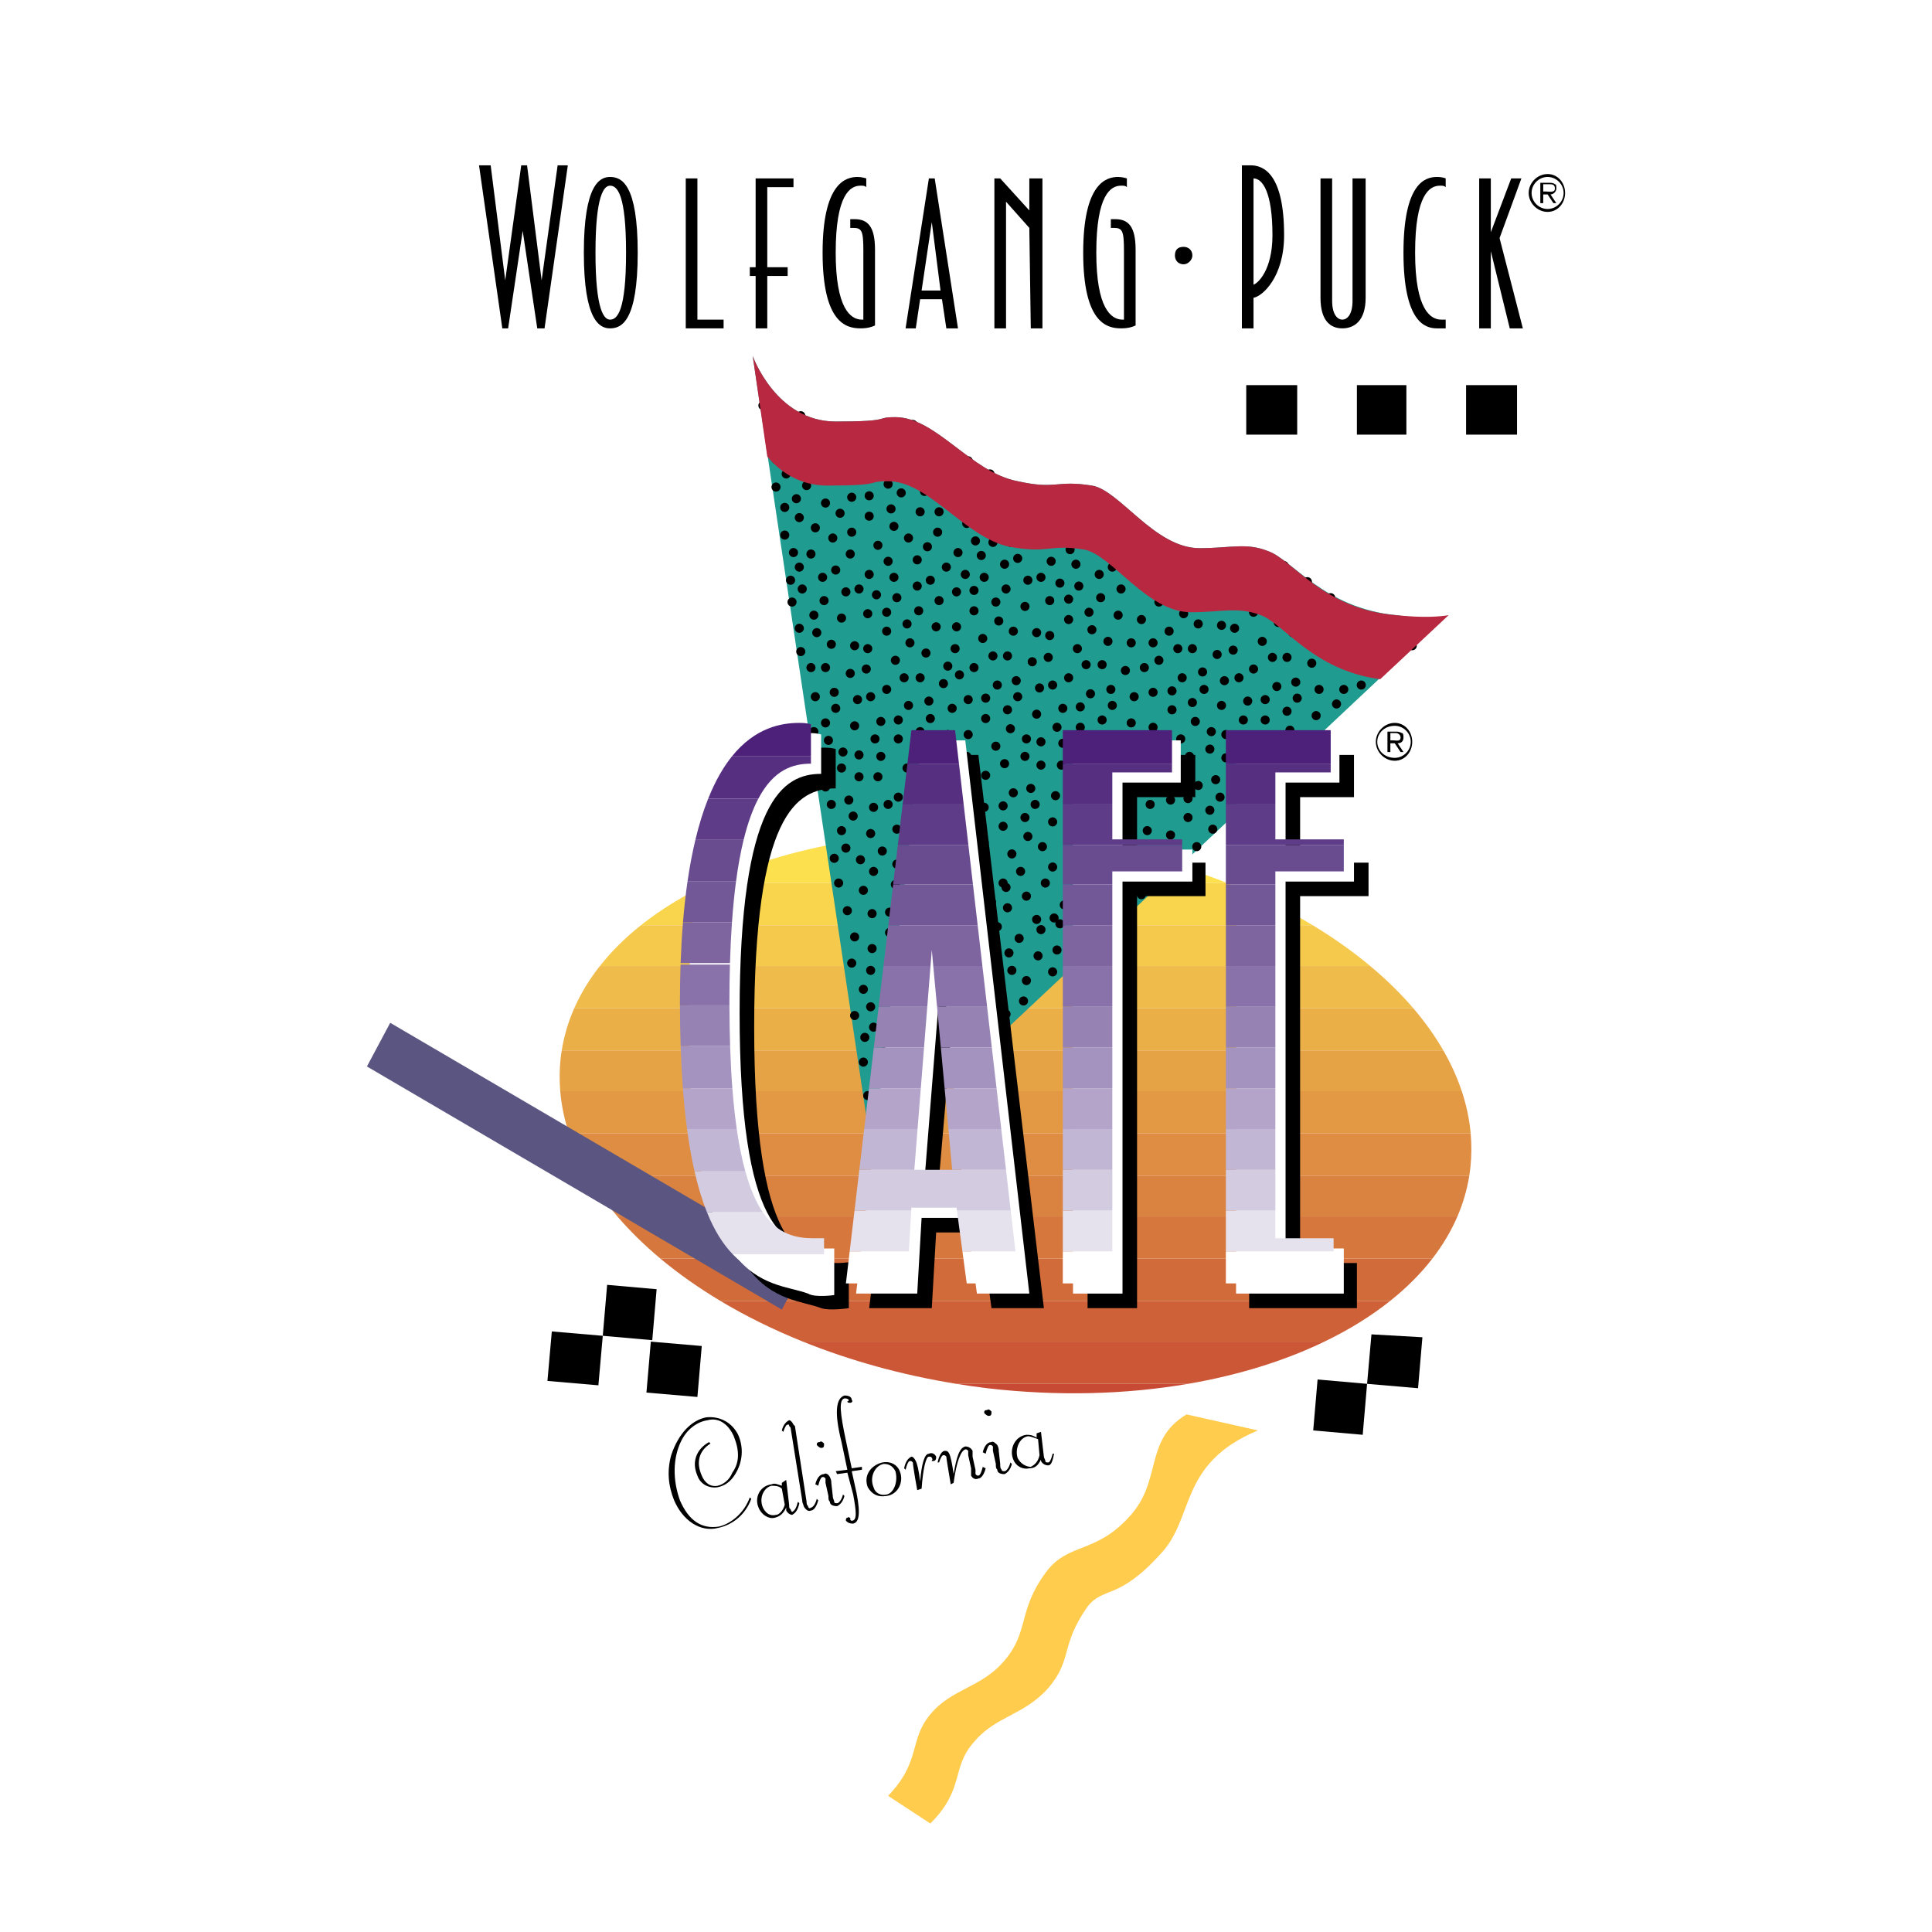 <?xml version="1.0" encoding="utf-8"?>
<!-- Generator: Adobe Illustrator 13.0.0, SVG Export Plug-In . SVG Version: 6.00 Build 14948)  -->
<!DOCTYPE svg PUBLIC "-//W3C//DTD SVG 1.0//EN" "http://www.w3.org/TR/2001/REC-SVG-20010904/DTD/svg10.dtd">
<svg version="1.0" id="Layer_1" xmlns="http://www.w3.org/2000/svg" xmlns:xlink="http://www.w3.org/1999/xlink" x="0px" y="0px"
	 width="192.756px" height="192.756px" viewBox="0 0 192.756 192.756" enable-background="new 0 0 192.756 192.756"
	 xml:space="preserve">
<g>
	<polygon fill-rule="evenodd" clip-rule="evenodd" fill="#FFFFFF" points="0,0 192.756,0 192.756,192.756 0,192.756 0,0 	"/>
	<path fill-rule="evenodd" clip-rule="evenodd" fill="#FFF450" d="M84.173,84.034h23.274c-1.039-0.166-2.091-0.312-3.153-0.436
		C97.182,82.776,90.351,82.979,84.173,84.034L84.173,84.034z"/>
	<path fill-rule="evenodd" clip-rule="evenodd" fill="#FDE04E" d="M70.824,88.101h51.605c-4.574-1.82-9.619-3.214-14.982-4.066
		H84.173C79.244,84.875,74.729,86.26,70.824,88.101L70.824,88.101z"/>
	<path fill-rule="evenodd" clip-rule="evenodd" fill="#F9D54D" d="M63.942,92.313h67.029c-2.603-1.573-5.466-2.988-8.542-4.213
		H70.824C68.248,89.315,65.936,90.728,63.942,92.313L63.942,92.313z"/>
	<path fill-rule="evenodd" clip-rule="evenodd" fill="#F5C94C" d="M59.85,96.38h76.859c-1.729-1.444-3.648-2.806-5.737-4.067H63.942
		C62.37,93.564,60.998,94.925,59.85,96.38L59.85,96.38z"/>
	<path fill-rule="evenodd" clip-rule="evenodd" fill="#EFBB4A" d="M57.292,100.592h83.712c-1.254-1.465-2.692-2.873-4.295-4.211
		H59.85C58.802,97.707,57.943,99.115,57.292,100.592L57.292,100.592z"/>
	<path fill-rule="evenodd" clip-rule="evenodd" fill="#EBAF48" d="M56.045,104.805h87.958c-0.831-1.445-1.835-2.852-2.999-4.213
		H57.292C56.698,101.941,56.277,103.346,56.045,104.805L56.045,104.805z"/>
	<path fill-rule="evenodd" clip-rule="evenodd" fill="#E6A346" d="M55.896,108.871h89.947c-0.458-1.379-1.076-2.738-1.841-4.066
		H56.045c-0.046,0.289-0.088,0.578-0.119,0.871C55.813,106.744,55.808,107.811,55.896,108.871L55.896,108.871z"/>
	<path fill-rule="evenodd" clip-rule="evenodd" fill="#E39844" d="M56.765,113.084h89.965c-0.127-1.42-0.426-2.826-0.886-4.213
		H55.896C56.016,110.289,56.308,111.697,56.765,113.084L56.765,113.084z"/>
	<path fill-rule="evenodd" clip-rule="evenodd" fill="#DF8D42" d="M58.681,117.297h87.91c0.045-0.289,0.085-0.58,0.116-0.873
		c0.117-1.117,0.122-2.232,0.022-3.34H56.765C57.235,114.514,57.877,115.92,58.681,117.297L58.681,117.297z"/>
	<path fill-rule="evenodd" clip-rule="evenodd" fill="#DA823F" d="M61.598,121.363h83.81c0.561-1.303,0.959-2.662,1.183-4.066
		h-87.91C59.495,118.688,60.472,120.049,61.598,121.363L61.598,121.363z"/>
	<path fill-rule="evenodd" clip-rule="evenodd" fill="#D6783D" d="M65.894,125.576h77.01c1.029-1.33,1.869-2.736,2.504-4.213h-83.81
		C62.853,122.826,64.29,124.234,65.894,125.576L65.894,125.576z"/>
	<path fill-rule="evenodd" clip-rule="evenodd" fill="#D16C3A" d="M71.863,129.787h66.839c1.623-1.293,3.033-2.701,4.202-4.211
		h-77.01C67.687,127.072,69.684,128.482,71.863,129.787L71.863,129.787z"/>
	<path fill-rule="evenodd" clip-rule="evenodd" fill="#CF6138" d="M80.104,133.854h52.035c2.449-1.18,4.652-2.543,6.562-4.066
		H71.863C74.382,131.295,77.144,132.662,80.104,133.854L80.104,133.854z"/>
	<path fill-rule="evenodd" clip-rule="evenodd" fill="#CC5736" d="M95.413,138.066h23.116c5.039-0.863,9.646-2.299,13.61-4.213
		H80.104C84.766,135.732,89.923,137.176,95.413,138.066L95.413,138.066z"/>
	<path fill-rule="evenodd" clip-rule="evenodd" fill="#C74A34" d="M118.529,138.066H95.413c1.013,0.164,2.036,0.311,3.071,0.436
		C105.56,139.326,112.369,139.123,118.529,138.066L118.529,138.066z"/>
	<path fill-rule="evenodd" clip-rule="evenodd" fill="#209B90" d="M75.099,35.521c0,0,2.324,6.536,8.279,6.536
		c5.81,0,3.776-0.436,5.955-0.436c4.067,0,7.553,5.52,12.202,6.391c3.921,0.871,3.775-0.146,7.407,0.436
		c2.759,0.436,6.245,6.246,10.748,6.246c3.051,0,4.647-0.581,6.827,0.291c2.469,0.872,5.52,5.665,12.781,6.391
		c5.084,0.581,3.051,1.888,3.051,1.888l-55.34,52L75.099,35.521L75.099,35.521z"/>
	<path fill="none" stroke="#000000" stroke-width="0.907" stroke-linecap="round" stroke-miterlimit="2.613" d="M76.406,38.861
		L76.406,38.861 M78.439,42.493L78.439,42.493 M79.892,46.415L79.892,46.415 M76.116,40.459L76.116,40.459 M76.987,42.057
		L76.987,42.057 M77.423,45.833L77.423,45.833 M79.892,41.476L79.892,41.476 M79.021,44.526L79.021,44.526 M81.78,45.688
		L81.78,45.688 M80.619,43.655L80.619,43.655 M105.456,94.782L105.456,94.782 M105.746,92.168L105.746,92.168 M78.294,50.626
		L78.294,50.626 M77.423,48.593L77.423,48.593 M79.747,51.643L79.747,51.643 M80.474,48.448L80.474,48.448 M78.294,53.386
		L78.294,53.386 M79.166,55.129L79.166,55.129 M81.345,52.66L81.345,52.66 M82.361,50.191L82.361,50.191 M79.457,49.755
		L79.457,49.755 M82.652,47.576L82.652,47.576 M78.439,47.286L78.439,47.286 M107.49,93.766L107.49,93.766 M88.026,110.033
		L88.026,110.033 M87.445,112.357L87.445,112.357 M105.021,96.961L105.021,96.961 M86.138,105.967L86.138,105.967 M84.976,45.979
		L84.976,45.979 M85.847,43.219L85.847,43.219 M82.942,44.09L82.942,44.09 M86.719,44.817L86.719,44.817 M88.898,42.347
		L88.898,42.347 M87.881,107.564L87.881,107.564 M91.658,109.018L91.658,109.018 M88.172,104.949L88.172,104.949 M89.769,109.162
		L89.769,109.162 M79.747,62.682L79.747,62.682 M79.021,60.068L79.021,60.068 M81.49,63.118L81.49,63.118 M82.216,59.922
		L82.216,59.922 M79.892,65.006L79.892,65.006 M80.909,66.604L80.909,66.604 M82.942,64.28L82.942,64.28 M83.959,61.666
		L83.959,61.666 M81.2,61.375L81.2,61.375 M84.395,59.051L84.395,59.051 M80.038,58.761L80.038,58.761 M78.875,57.889L78.875,57.889
		 M80.909,55.275L80.909,55.275 M82.071,57.599L82.071,57.599 M83.088,53.677L83.088,53.677 M83.378,56.873L83.378,56.873
		 M79.747,56.582L79.747,56.582 M82.361,66.604L82.361,66.604 M85.266,64.425L85.266,64.425 M84.831,67.185L84.831,67.185
		 M83.233,69.073L83.233,69.073 M85.702,75.319L85.702,75.319 M83.959,76.626L83.959,76.626 M84.686,79.822L84.686,79.822
		 M85.702,77.498L85.702,77.498 M81.2,72.995L81.2,72.995 M82.652,73.867L82.652,73.867 M83.378,70.671L83.378,70.671 M81.78,75.319
		L81.78,75.319 M82.361,78.515L82.361,78.515 M84.104,75.029L84.104,75.029 M85.266,72.414L85.266,72.414 M82.361,72.124
		L82.361,72.124 M85.557,69.799L85.557,69.799 M81.345,69.509L81.345,69.509 M86.574,109.307L86.574,109.307 M83.233,85.632
		L83.233,85.632 M84.395,84.615L84.395,84.615 M85.121,81.419L85.121,81.419 M87.155,86.939L87.155,86.939 M85.266,101.318
		L85.266,101.318 M83.669,88.101L83.669,88.101 M85.847,85.776L85.847,85.776 M86.865,83.162L86.865,83.162 M83.959,82.872
		L83.959,82.872 M87.155,80.548L87.155,80.548 M82.942,80.257L82.942,80.257 M86.719,51.498L86.719,51.498 M86.719,49.465
		L86.719,49.465 M84.976,49.61L84.976,49.61 M84.976,53.096L84.976,53.096 M89.188,52.515L89.188,52.515 M86.719,57.308
		L86.719,57.308 M87.59,54.404L87.59,54.404 M84.831,55.275L84.831,55.275 M88.607,56.001L88.607,56.001 M90.641,53.677
		L90.641,53.677 M91.802,51.062L91.802,51.062 M88.898,50.772L88.898,50.772 M85.702,58.761L85.702,58.761 M88.462,62.973
		L88.462,62.973 M88.462,61.084L88.462,61.084 M86.574,61.229L86.574,61.229 M86.574,64.715L86.574,64.715 M90.786,64.135
		L90.786,64.135 M91.658,60.939L91.658,60.939 M88.462,68.783L88.462,68.783 M89.333,65.878L89.333,65.878 M86.428,66.749
		L86.428,66.749 M90.205,67.621L90.205,67.621 M92.384,65.152L92.384,65.152 M93.4,62.537L93.4,62.537 M90.495,62.247L90.495,62.247
		 M93.691,59.922L93.691,59.922 M89.479,59.632L89.479,59.632 M87.445,59.341L87.445,59.341 M91.512,55.855L91.512,55.855
		 M91.512,58.47L91.512,58.47 M92.529,54.548L92.529,54.548 M92.819,57.889L92.819,57.889 M89.188,57.599L89.188,57.599
		 M91.802,67.621L91.802,67.621 M94.562,66.459L94.562,66.459 M94.127,68.202L94.127,68.202 M92.675,69.945L92.675,69.945
		 M95.143,76.19L95.143,76.19 M93.4,77.498L93.4,77.498 M93.981,80.693L93.981,80.693 M95.143,78.515L95.143,78.515 M86.865,69.509
		L86.865,69.509 M89.624,73.721L89.624,73.721 M89.624,71.833L89.624,71.833 M87.881,71.978L87.881,71.978 M87.3,73.721L87.3,73.721
		 M83.814,51.208L83.814,51.208 M85.702,47.576L85.702,47.576 M88.607,44.381L88.607,44.381 M87.3,46.705L87.3,46.705
		 M88.607,48.303L88.607,48.303 M89.624,46.123L89.624,46.123 M89.914,49.174L89.914,49.174 M87.881,75.464L87.881,75.464
		 M92.093,74.883L92.093,74.883 M92.819,71.688L92.819,71.688 M89.624,79.531L89.624,79.531 M90.495,76.626L90.495,76.626
		 M87.59,77.498L87.59,77.498 M91.512,78.369L91.512,78.369 M93.546,75.9L93.546,75.9 M94.562,73.286L94.562,73.286 M91.802,72.995
		L91.802,72.995 M94.998,70.671L94.998,70.671 M90.641,70.38L90.641,70.38 M88.607,80.257L88.607,80.257 M91.221,84.47L91.221,84.47
		 M91.221,82.582L91.221,82.582 M89.479,82.727L89.479,82.727 M89.479,86.213L89.479,86.213 M93.691,85.632L93.691,85.632
		 M94.417,82.437L94.417,82.437 M91.221,90.28L91.221,90.28 M92.239,87.375L92.239,87.375 M89.333,88.246L89.333,88.246
		 M93.11,89.118L93.11,89.118 M95.289,86.648L95.289,86.648 M96.306,84.034L96.306,84.034 M93.4,83.744L93.4,83.744 M96.596,81.419
		L96.596,81.419 M92.384,81.129L92.384,81.129 M90.06,100.447L90.06,100.447 M91.367,104.078L91.367,104.078 M91.367,102.189
		L91.367,102.189 M89.624,102.336L89.624,102.336 M89.624,105.822L89.624,105.822 M93.836,105.096L93.836,105.096 M94.562,101.9
		L94.562,101.9 M92.965,43.509L92.965,43.509 M92.239,106.984L92.239,106.984 M89.479,107.855L89.479,107.855 M91.076,42.347
		L91.076,42.347 M90.931,44.671L90.931,44.671 M91.802,46.705L91.802,46.705 M92.239,49.029L92.239,49.029 M100.809,54.112
		L100.809,54.112 M109.523,93.04L109.523,93.04 M88.026,84.906L88.026,84.906 M112.138,88.972L112.138,88.972 M95.289,106.258
		L95.289,106.258 M96.451,103.643L96.451,103.643 M93.546,103.352L93.546,103.352 M96.741,101.027L96.741,101.027 M92.384,100.738
		L92.384,100.738 M92.819,45.107L92.819,45.107 M95.579,49.319L95.579,49.319 M95.579,47.431L95.579,47.431 M93.691,47.576
		L93.691,47.576 M93.691,51.062L93.691,51.062 M97.903,50.482L97.903,50.482 M98.774,47.286L98.774,47.286 M95.579,55.129
		L95.579,55.129 M96.451,52.224L96.451,52.224 M93.546,53.096L93.546,53.096 M97.322,53.967L97.322,53.967 M99.501,51.498
		L99.501,51.498 M100.518,48.883L100.518,48.883 M97.613,48.593L97.613,48.593 M96.596,45.979L96.596,45.979 M98.339,102.625
		L98.339,102.625 M86.283,103.498L86.283,103.498 M86.865,100.447L86.865,100.447 M100.372,101.174L100.372,101.174 M114.607,87.375
		L114.607,87.375 M89.333,111.195L89.333,111.195 M94.271,89.844L94.271,89.844 M87.155,102.48L87.155,102.48 M113.881,89.263
		L113.881,89.263 M96.16,88.537L96.16,88.537 M84.976,96.09L84.976,96.09 M85.266,93.476L85.266,93.476 M84.54,90.86L84.54,90.86
		 M94.417,56.582L94.417,56.582 M97.177,60.939L97.177,60.939 M97.177,58.906L97.177,58.906 M95.434,59.051L95.434,59.051
		 M95.434,62.537L95.434,62.537 M99.646,61.956L99.646,61.956 M100.372,58.761L100.372,58.761 M97.177,66.604L97.177,66.604
		 M98.049,63.699L98.049,63.699 M95.289,64.715L95.289,64.715 M99.065,65.442L99.065,65.442 M101.099,62.973L101.099,62.973
		 M102.261,60.503L102.261,60.503 M99.355,60.068L99.355,60.068 M102.551,57.889L102.551,57.889 M98.193,57.599L98.193,57.599
		 M96.306,57.308L96.306,57.308 M99.065,54.112L99.065,54.112 M100.227,56.292L100.227,56.292 M101.244,52.37L101.244,52.37
		 M101.535,55.71L101.535,55.71 M97.903,55.42L97.903,55.42 M100.518,65.442L100.518,65.442 M103.423,63.118L103.423,63.118
		 M102.987,66.023L102.987,66.023 M101.389,67.912L101.389,67.912 M103.858,74.012L103.858,74.012 M102.261,75.464L102.261,75.464
		 M102.842,78.66L102.842,78.66 M103.858,76.336L103.858,76.336 M95.724,67.33L95.724,67.33 M98.339,71.688L98.339,71.688
		 M98.339,69.654L98.339,69.654 M96.596,69.799L96.596,69.799 M96.596,73.286L96.596,73.286 M100.809,72.704L100.809,72.704
		 M101.535,69.509L101.535,69.509 M98.339,77.353L98.339,77.353 M99.355,74.448L99.355,74.448 M96.451,75.464L96.451,75.464
		 M100.227,76.19L100.227,76.19 M102.406,73.721L102.406,73.721 M103.423,71.252L103.423,71.252 M100.518,70.816L100.518,70.816
		 M103.713,68.637L103.713,68.637 M99.501,68.347L99.501,68.347 M97.322,78.079L97.322,78.079 M100.081,82.437L100.081,82.437
		 M100.081,80.403L100.081,80.403 M98.193,80.548L98.193,80.548 M98.193,84.034L98.193,84.034 M102.551,83.453L102.551,83.453
		 M103.277,80.257L103.277,80.257 M100.081,88.101L100.081,88.101 M100.954,85.196L100.954,85.196 M98.049,86.213L98.049,86.213
		 M101.825,86.939L101.825,86.939 M104.004,84.47L104.004,84.47 M105.021,82L105.021,82 M102.261,81.564L102.261,81.564
		 M105.311,79.386L105.311,79.386 M101.099,79.096L101.099,79.096 M104.875,50.336L104.875,50.336 M103.133,51.934L103.133,51.934
		 M107.345,51.353L107.345,51.353 M104.875,56.001L104.875,56.001 M105.892,53.096L105.892,53.096 M102.987,54.112L102.987,54.112
		 M106.764,54.839L106.764,54.839 M108.797,52.37L108.797,52.37 M109.958,49.755L109.958,49.755 M107.054,49.465L107.054,49.465
		 M103.858,57.599L103.858,57.599 M106.618,61.811L106.618,61.811 M106.618,59.777L106.618,59.777 M104.73,59.922L104.73,59.922
		 M104.73,63.408L104.73,63.408 M108.942,62.827L108.942,62.827 M109.814,59.632L109.814,59.632 M106.618,67.621L106.618,67.621
		 M107.49,64.715L107.49,64.715 M104.584,65.587L104.584,65.587 M108.361,66.313L108.361,66.313 M110.54,63.989L110.54,63.989
		 M111.557,61.375L111.557,61.375 M108.651,61.084L108.651,61.084 M111.847,58.761L111.847,58.761 M107.635,58.47L107.635,58.47
		 M105.746,58.179L105.746,58.179 M109.668,54.693L109.668,54.693 M109.668,57.308L109.668,57.308 M110.685,53.241L110.685,53.241
		 M110.976,56.582L110.976,56.582 M107.345,56.292L107.345,56.292 M109.958,66.313L109.958,66.313 M112.863,64.135L112.863,64.135
		 M112.282,66.895L112.282,66.895 M110.83,68.783L110.83,68.783 M113.3,75.029L113.3,75.029 M111.557,76.336L111.557,76.336
		 M112.138,79.531L112.138,79.531 M113.3,77.208L113.3,77.208 M105.021,68.347L105.021,68.347 M107.78,72.56L107.78,72.56
		 M107.78,70.526L107.78,70.526 M106.037,70.671L106.037,70.671 M105.456,72.56L105.456,72.56 M102.115,50.045L102.115,50.045
		 M95.724,92.023L95.724,92.023 M97.903,88.101L97.903,88.101 M96.741,90.425L96.741,90.425 M97.903,92.023L97.903,92.023
		 M98.92,89.989L98.92,89.989 M106.037,74.157L106.037,74.157 M110.249,73.576L110.249,73.576 M110.976,70.38L110.976,70.38
		 M107.78,78.369L107.78,78.369 M108.651,75.464L108.651,75.464 M105.892,76.336L105.892,76.336 M109.668,77.062L109.668,77.062
		 M111.701,74.738L111.701,74.738 M112.863,72.124L112.863,72.124 M109.958,71.833L109.958,71.833 M113.154,69.509L113.154,69.509
		 M108.797,69.218L108.797,69.218 M106.764,79.096L106.764,79.096 M109.523,83.308L109.523,83.308 M109.523,81.274L109.523,81.274
		 M107.635,81.419L107.635,81.419 M107.635,84.906L107.635,84.906 M111.847,84.324L111.847,84.324 M112.719,81.129L112.719,81.129
		 M109.523,89.118L109.523,89.118 M110.395,86.213L110.395,86.213 M107.49,87.084L107.49,87.084 M111.267,87.811L111.267,87.811
		 M113.445,85.486L113.445,85.486 M114.462,82.872L114.462,82.872 M111.557,82.582L111.557,82.582 M114.752,80.257L114.752,80.257
		 M110.54,79.967L110.54,79.967 M86.138,88.827L86.138,88.827 M88.752,93.04L88.752,93.04 M88.752,91.006L88.752,91.006
		 M87.009,91.152L87.009,91.152 M87.009,94.637L87.009,94.637 M91.221,94.056L91.221,94.056 M110.54,90.57L110.54,90.57
		 M88.752,98.85L88.752,98.85 M89.769,95.944L89.769,95.944 M86.865,96.816L86.865,96.816 M90.641,97.541L90.641,97.541
		 M104.294,88.101L104.294,88.101 M93.546,96.961L93.546,96.961 M92.675,98.994L92.675,98.994 M132.617,60.939L132.617,60.939
		 M95.289,95.364L95.289,95.364 M94.271,99.141L94.271,99.141 M92.819,95.218L92.819,95.218 M93.836,92.604L93.836,92.604
		 M90.931,92.313L90.931,92.313 M94.127,89.989L94.127,89.989 M89.914,89.699L89.914,89.699 M102.406,89.408L102.406,89.408
		 M105.166,91.587L105.166,91.587 M103.423,91.732L103.423,91.732 M86.138,98.705L86.138,98.705 M100.372,88.537L100.372,88.537
		 M100.518,90.57L100.518,90.57 M108.361,91.441L108.361,91.441 M114.026,54.404L114.026,54.404 M111.992,52.37L111.992,52.37
		 M133.344,65.297L133.344,65.297 M133.635,62.682L133.635,62.682 M106.183,90.28L106.183,90.28 M105.021,86.503L105.021,86.503
		 M98.484,95.799L98.484,95.799 M98.484,93.766L98.484,93.766 M96.741,93.911L96.741,93.911 M96.741,97.396L96.741,97.396
		 M100.954,96.816L100.954,96.816 M101.68,93.621L101.68,93.621 M135.813,61.229L135.813,61.229 M99.355,98.705L99.355,98.705
		 M96.596,99.576L96.596,99.576 M132.764,59.632L132.764,59.632 M102.406,97.832L102.406,97.832 M103.567,95.364L103.567,95.364
		 M100.663,95.073L100.663,95.073 M103.858,92.749L103.858,92.749 M99.501,92.458L99.501,92.458 M113.009,55.855L113.009,55.855
		 M115.624,60.068L115.624,60.068 M115.624,58.179L115.624,58.179 M113.881,58.325L113.881,58.325 M113.881,61.811L113.881,61.811
		 M118.093,61.229L118.093,61.229 M118.818,58.034L118.818,58.034 M115.624,65.878L115.624,65.878 M116.641,62.973L116.641,62.973
		 M115.043,64.135L115.043,64.135 M117.512,64.715L117.512,64.715 M119.546,62.247L119.546,62.247 M120.707,59.632L120.707,59.632
		 M117.803,59.341L117.803,59.341 M120.998,57.163L120.998,57.163 M116.786,56.873L116.786,56.873 M114.752,56.437L114.752,56.437
		 M118.674,55.565L118.674,55.565 M134.07,68.783L134.07,68.783 M133.344,70.235L133.344,70.235 M116.495,54.693L116.495,54.693
		 M118.964,64.715L118.964,64.715 M121.869,62.393L121.869,62.393 M121.434,65.297L121.434,65.297 M119.98,67.04L119.98,67.04
		 M122.305,73.286L122.305,73.286 M120.707,74.738L120.707,74.738 M121.289,77.788L121.289,77.788 M122.305,75.61L122.305,75.61
		 M114.171,66.604L114.171,66.604 M116.931,70.816L116.931,70.816 M116.931,68.928L116.931,68.928 M115.043,69.073L115.043,69.073
		 M115.043,72.56L115.043,72.56 M119.255,71.978L119.255,71.978 M120.126,68.783L120.126,68.783 M116.931,76.626L116.931,76.626
		 M117.803,73.721L117.803,73.721 M114.897,74.738L114.897,74.738 M118.674,75.464L118.674,75.464 M120.853,72.995L120.853,72.995
		 M121.869,70.38L121.869,70.38 M118.964,70.09L118.964,70.09 M122.159,67.912L122.159,67.912 M117.947,67.621L117.947,67.621
		 M115.769,77.353L115.769,77.353 M118.529,81.564L118.529,81.564 M118.529,79.676L118.529,79.676 M116.786,79.822L116.786,79.822
		 M116.786,83.308L116.786,83.308 M120.998,82.727L120.998,82.727 M121.724,79.531L121.724,79.531 M119.4,84.47L119.4,84.47
		 M116.641,85.486L116.641,85.486 M142.35,62.682L142.35,62.682 M123.177,80.983L123.177,80.983 M120.707,80.838L120.707,80.838
		 M123.902,78.66L123.902,78.66 M119.546,78.369L119.546,78.369 M137.701,66.749L137.701,66.749 M137.701,64.715L137.701,64.715
		 M135.813,64.861L135.813,64.861 M135.813,68.347L135.813,68.347 M123.467,55.275L123.467,55.275 M139.444,65.297L139.444,65.297
		 M122.305,56.873L122.305,56.873 M125.064,61.084L125.064,61.084 M125.064,59.051L125.064,59.051 M123.177,59.197L123.177,59.197
		 M123.177,62.682L123.177,62.682 M127.534,62.102L127.534,62.102 M128.261,58.906L128.261,58.906 M125.064,66.749L125.064,66.749
		 M125.937,63.989L125.937,63.989 M123.031,64.861L123.031,64.861 M126.953,65.587L126.953,65.587 M128.986,63.118L128.986,63.118
		 M130.004,60.503L130.004,60.503 M127.243,60.213L127.243,60.213 M130.438,58.034L130.438,58.034 M126.081,57.744L126.081,57.744
		 M124.193,57.453L124.193,57.453 M128.115,56.437L128.115,56.437 M125.791,55.565L125.791,55.565 M128.405,65.587L128.405,65.587
		 M131.311,63.263L131.311,63.263 M130.875,66.168L130.875,66.168 M129.277,68.057L129.277,68.057 M123.612,67.621L123.612,67.621
		 M126.227,71.833L126.227,71.833 M126.227,69.799L126.227,69.799 M124.483,69.945L124.483,69.945 M124.048,71.833L124.048,71.833
		 M134.797,66.313L134.797,66.313 M136.685,62.682L136.685,62.682 M102.115,99.867L102.115,99.867 M138.282,61.811L138.282,61.811
		 M139.444,63.554L139.444,63.554 M140.315,61.956L140.315,61.956 M140.897,64.425L140.897,64.425 M124.483,73.431L124.483,73.431
		 M128.696,72.85L128.696,72.85 M129.422,69.654L129.422,69.654 M126.227,77.498L126.227,77.498 M127.243,74.738L127.243,74.738
		 M124.338,75.61L124.338,75.61 M128.115,76.336L128.115,76.336 M130.148,73.867L130.148,73.867 M131.311,71.397L131.311,71.397
		 M128.405,70.961L128.405,70.961 M131.602,68.783L131.602,68.783 M127.389,68.492L127.389,68.492 M125.21,78.369L125.21,78.369"/>
	<polygon fill-rule="evenodd" clip-rule="evenodd" points="52.585,16.493 54.038,27.968 55.636,16.493 56.652,16.493 54.329,32.761 
		53.602,32.761 52.149,23.029 50.697,32.761 50.116,32.761 47.792,16.493 48.954,16.493 50.406,27.968 52.004,16.493 52.585,16.493 
			"/>
	<path fill-rule="evenodd" clip-rule="evenodd" d="M58.25,25.208c0-6.827,1.598-7.553,2.614-7.553c1.163,0,2.76,0.726,2.76,7.553
		c0,6.827-1.598,7.553-2.76,7.553C59.848,32.761,58.25,32.035,58.25,25.208L58.25,25.208z M62.462,25.208
		c0-5.81-0.872-6.682-1.598-6.682c-0.581,0-1.452,0.872-1.452,6.682s0.872,6.682,1.452,6.682
		C61.591,31.89,62.462,31.018,62.462,25.208L62.462,25.208z"/>
	<polygon fill-rule="evenodd" clip-rule="evenodd" points="69.58,17.8 69.58,31.89 72.194,31.89 72.194,32.761 68.418,32.761 
		68.418,17.8 69.58,17.8 	"/>
	<polygon fill-rule="evenodd" clip-rule="evenodd" points="76.551,18.672 76.551,26.661 78.585,26.661 78.585,27.532 76.551,27.532 
		76.551,32.761 75.39,32.761 75.39,27.532 74.809,27.532 74.809,26.661 75.39,26.661 75.39,17.8 79.166,17.8 79.166,18.672 
		76.551,18.672 	"/>
	<path fill-rule="evenodd" clip-rule="evenodd" d="M86.138,25.062c0-2.033-0.145-2.324-1.017-2.324c-0.145,0-0.145,0-0.29,0v-0.872
		c0,0,0.145,0,0.435,0c1.308,0,2.034,0.726,2.034,3.05v7.553c-0.291,0.145-0.726,0.291-1.453,0.291
		c-1.452,0-3.776-0.581-3.776-7.553s2.324-7.553,3.486-7.553c0.436,0,0.871,0.145,0.871,0.145v0.872
		c-0.145-0.146-0.291-0.146-0.581-0.146c-1.016,0-2.469,0.872-2.469,6.682c0,5.519,1.453,6.682,2.614,6.682c0.145,0,0.145,0,0.145,0
		V25.062L86.138,25.062z"/>
	<path fill-rule="evenodd" clip-rule="evenodd" d="M93.255,17.8l2.324,14.961h-1.162l-0.436-2.905h-2.179l-0.435,2.905H90.35
		L92.675,17.8H93.255L93.255,17.8z M91.948,28.985h1.889l-0.872-6.827L91.948,28.985L91.948,28.985z"/>
	<polygon fill-rule="evenodd" clip-rule="evenodd" points="102.696,22.739 100.372,20.124 100.372,32.761 99.21,32.761 99.21,17.8 
		99.791,17.8 102.696,20.996 102.696,17.8 104.004,17.8 104.004,32.761 102.842,32.761 102.696,22.739 	"/>
	<path fill-rule="evenodd" clip-rule="evenodd" d="M112.138,25.062c0-2.033-0.146-2.324-1.017-2.324c-0.146,0-0.146,0-0.291,0
		v-0.872c0,0,0.146,0,0.437,0c1.307,0,2.033,0.726,2.033,3.05v7.553c-0.291,0.145-0.727,0.291-1.453,0.291
		c-1.452,0-3.776-0.581-3.776-7.553s2.324-7.553,3.486-7.553c0.436,0,0.872,0.145,0.872,0.145v0.872
		c-0.146-0.146-0.291-0.146-0.582-0.146c-1.017,0-2.469,0.872-2.469,6.682c0,5.519,1.452,6.682,2.614,6.682c0.146,0,0.146,0,0.146,0
		V25.062L112.138,25.062z"/>
	<path fill-rule="evenodd" clip-rule="evenodd" d="M125.064,32.761h-1.162V16.493h0.872c1.307,0,3.341,0.872,3.341,6.972
		c0,4.212-2.179,6.1-3.051,6.245V32.761L125.064,32.761z M125.064,28.404c0.437-0.146,1.889-1.453,1.889-4.938
		c0-4.358-1.017-5.665-1.889-5.665V28.404L125.064,28.404z"/>
	<path fill-rule="evenodd" clip-rule="evenodd" d="M131.746,17.8h1.162v12.201c0,1.453,0.581,1.889,1.017,1.889
		c0.437,0,1.017-0.436,1.017-1.889V17.8h1.308v11.91c0,2.325-1.162,3.051-2.324,3.051c-1.161,0-2.179-0.726-2.179-3.051V17.8
		L131.746,17.8z"/>
	<path fill-rule="evenodd" clip-rule="evenodd" d="M140.025,25.208c0-6.972,2.179-7.553,3.341-7.553
		c0.581,0,0.871,0.145,0.871,0.145v0.872c-0.145-0.146-0.29-0.146-0.58-0.146c-1.018,0-2.471,0.872-2.471,6.682
		s1.599,6.682,2.615,6.682c0.146,0,0.291,0,0.436,0v0.872c0,0-0.29,0-0.871,0C142.204,32.761,140.025,32.18,140.025,25.208
		L140.025,25.208z"/>
	<polygon fill-rule="evenodd" clip-rule="evenodd" points="148.74,23.174 150.773,17.8 151.79,17.8 149.612,23.756 151.936,32.761 
		150.629,32.761 148.74,25.062 148.74,32.761 147.578,32.761 147.578,17.8 148.74,17.8 148.74,23.174 	"/>
	<path fill-rule="evenodd" clip-rule="evenodd" d="M118.093,26.37c0.437,0,0.871-0.436,0.871-0.872c0-0.581-0.435-0.871-0.871-0.871
		c-0.581,0-0.871,0.29-0.871,0.871C117.222,25.935,117.512,26.37,118.093,26.37L118.093,26.37z"/>
	<path fill-rule="evenodd" clip-rule="evenodd" d="M152.517,19.252c0-1.017,0.872-1.888,1.889-1.888s1.743,0.871,1.743,1.888
		c0,1.018-0.727,1.889-1.743,1.889S152.517,20.27,152.517,19.252L152.517,19.252z M156.003,19.252c0-0.871-0.726-1.597-1.598-1.597
		s-1.598,0.726-1.598,1.597c0,0.872,0.726,1.598,1.598,1.598S156.003,20.124,156.003,19.252L156.003,19.252z M155.277,20.27h-0.291
		l-0.581-0.872h-0.437v0.872h-0.29v-2.034h0.872c0.145,0,0.436,0,0.581,0.146c0.146,0,0.146,0.145,0.146,0.435
		c0,0.291-0.291,0.582-0.582,0.582L155.277,20.27L155.277,20.27z M154.26,19.107c0.291,0,0.872,0.145,0.872-0.291
		c0-0.435-0.291-0.435-0.581-0.435h-0.582v0.726H154.26L154.26,19.107z"/>
	<path fill-rule="evenodd" clip-rule="evenodd" d="M137.266,74.012c0-1.017,0.872-1.888,1.889-1.888s1.743,0.871,1.743,1.888
		s-0.727,1.888-1.743,1.888S137.266,75.029,137.266,74.012L137.266,74.012z M140.752,74.012c0-0.872-0.727-1.598-1.598-1.598
		c-1.017,0-1.743,0.726-1.743,1.598s0.727,1.598,1.743,1.598C140.025,75.61,140.752,74.883,140.752,74.012L140.752,74.012z
		 M140.025,75.029h-0.29l-0.581-0.872h-0.437v0.872h-0.29v-2.034h0.871c0.146,0,0.29,0,0.581,0.146c0.146,0,0.146,0.291,0.146,0.436
		c0,0.436-0.29,0.581-0.581,0.581L140.025,75.029L140.025,75.029z M139.008,73.867c0.291,0,0.728,0.145,0.728-0.291
		c0-0.291-0.291-0.436-0.437-0.436h-0.581v0.727H139.008L139.008,73.867z"/>
	<polygon fill-rule="evenodd" clip-rule="evenodd" points="124.338,43.364 129.422,43.364 129.422,38.425 124.338,38.425 
		124.338,43.364 	"/>
	<polygon fill-rule="evenodd" clip-rule="evenodd" points="135.378,43.364 140.315,43.364 140.315,38.425 135.378,38.425 
		135.378,43.364 	"/>
	<polygon fill-rule="evenodd" clip-rule="evenodd" points="146.271,43.364 151.355,43.364 151.355,38.425 146.271,38.425 
		146.271,43.364 	"/>
	<polygon fill-rule="evenodd" clip-rule="evenodd" points="141.479,138.502 141.914,133.418 136.83,133.129 136.394,138.066 
		141.479,138.502 	"/>
	<polygon fill-rule="evenodd" clip-rule="evenodd" points="135.958,143.15 136.394,138.066 131.456,137.631 131.02,142.715 
		135.958,143.15 	"/>
	<polygon fill-rule="evenodd" clip-rule="evenodd" points="65.077,133.709 65.512,128.625 60.574,128.189 60.139,133.273 
		65.077,133.709 	"/>
	<polygon fill-rule="evenodd" clip-rule="evenodd" points="59.702,138.213 60.139,133.273 55.055,132.838 54.619,137.775 
		59.702,138.213 	"/>
	<polygon fill-rule="evenodd" clip-rule="evenodd" points="69.58,139.375 70.015,134.291 64.932,133.854 64.496,138.938 
		69.58,139.375 	"/>
	<polygon fill-rule="evenodd" clip-rule="evenodd" fill="#5B5681" points="78.004,130.658 80.328,126.301 38.932,102.045 
		36.608,106.402 78.004,130.658 	"/>
	<path fill-rule="evenodd" clip-rule="evenodd" fill="#B82841" d="M139.299,61.375c-7.262-0.582-10.312-5.52-12.781-6.391
		c-2.18-0.872-3.776-0.291-6.827-0.291c-4.503,0-7.989-5.81-10.748-6.246c-3.632-0.581-3.486,0.436-7.407-0.436
		c-4.649-0.872-8.135-6.391-12.202-6.391c-2.179,0-0.145,0.436-5.955,0.436c-5.956,0-8.279-6.536-8.279-6.536l1.452,10.022
		c1.308,1.598,3.341,2.905,5.956,2.905c5.811,0,3.776-0.436,6.1-0.436c4.068,0,7.553,5.52,12.056,6.536
		c4.067,0.727,3.921-0.291,7.553,0.291c2.76,0.581,6.246,6.246,10.603,6.246c3.051,0,4.648-0.581,6.973,0.291
		s5.229,5.52,11.91,6.391l6.827-6.391C143.657,61.52,142.059,61.666,139.299,61.375L139.299,61.375z"/>
	<path fill-rule="evenodd" clip-rule="evenodd" d="M70.16,102.48c0-25.854,8.134-27.888,12.056-27.888
		c0.872,0,1.163,0.146,1.163,0.146v3.921c-3.922,0-8.134,2.614-8.134,23.821c0,21.787,4.503,23.531,8.425,23.531
		c0.581,0,1.162-0.146,1.017,0v4.502c0,0-1.888,0.291-2.76,0C78.149,129.061,70.16,130.658,70.16,102.48L70.16,102.48z"/>
	<path fill-rule="evenodd" clip-rule="evenodd" d="M97.613,75.319l6.536,55.195H98.92l-1.017-7.553H93.4l-0.436,7.553h-6.246
		L93.4,75.319H97.613L97.613,75.319z M93.546,119.184h3.921l-2.034-21.932L93.546,119.184L93.546,119.184z"/>
	<polygon fill-rule="evenodd" clip-rule="evenodd" points="113.445,79.531 113.445,86.067 120.271,86.067 120.271,89.408 
		113.445,89.408 113.445,130.514 108.507,130.514 108.507,75.319 119.255,75.319 119.255,79.531 113.445,79.531 	"/>
	<polygon fill-rule="evenodd" clip-rule="evenodd" points="129.713,79.531 129.713,86.067 136.539,86.067 136.539,89.408 
		129.713,89.408 129.713,126.012 135.378,126.012 135.378,130.514 124.629,130.514 124.629,75.319 135.087,75.319 135.087,79.531 
		129.713,79.531 	"/>
	<path fill-rule="evenodd" clip-rule="evenodd" fill="#FFFFFF" d="M68.708,101.027c0-25.708,8.134-27.887,12.056-27.887
		c0.871,0,1.162,0.146,1.162,0.146v3.922c-3.777,0-8.134,2.614-8.134,23.82c0,21.787,4.502,23.531,8.424,23.531
		c0.726,0,1.307,0,1.017,0v4.648c0,0-1.888,0.289-2.614-0.146C76.696,127.609,68.708,129.207,68.708,101.027L68.708,101.027z"/>
	<path fill-rule="evenodd" clip-rule="evenodd" fill="#FFFFFF" d="M96.306,73.867l6.391,55.194h-5.229l-1.017-7.553h-4.503
		l-0.436,7.553h-6.101l6.537-55.194H96.306L96.306,73.867z M92.239,117.732h3.776l-2.034-21.933L92.239,117.732L92.239,117.732z"/>
	<polygon fill-rule="evenodd" clip-rule="evenodd" fill="#FFFFFF" points="111.992,78.079 111.992,84.76 118.964,84.76 
		118.964,87.955 111.992,87.955 111.992,129.061 107.054,129.061 107.054,73.867 117.803,73.867 117.803,78.079 111.992,78.079 	"/>
	<polygon fill-rule="evenodd" clip-rule="evenodd" fill="#FFFFFF" points="128.261,78.079 128.261,84.76 135.087,84.76 
		135.087,87.955 128.261,87.955 128.261,124.559 134.07,124.559 134.07,129.061 123.322,129.061 123.322,73.867 133.635,73.867 
		133.635,78.079 128.261,78.079 	"/>
	<path fill-rule="evenodd" clip-rule="evenodd" fill="#FFFFFF" d="M82.216,125.139h-9.111c2.253,2.332,4.759,2.408,6.497,3.051
		c0.726,0.291,2.614,0,2.614,0V125.139L82.216,125.139z"/>
	<path fill-rule="evenodd" clip-rule="evenodd" fill="#E5E1ED" d="M73.105,125.139h9.111v-1.598c0.291,0-0.29,0-1.016,0
		c-1.737,0-3.586-0.342-5.108-2.613h-5.565C71.296,122.844,72.179,124.182,73.105,125.139L73.105,125.139z"/>
	<path fill-rule="evenodd" clip-rule="evenodd" fill="#D3CCE1" d="M70.526,120.928h5.565c-0.647-0.967-1.235-2.281-1.73-4.066
		h-5.069C69.653,118.447,70.069,119.789,70.526,120.928L70.526,120.928z"/>
	<path fill-rule="evenodd" clip-rule="evenodd" fill="#C1B6D4" d="M69.292,116.861h5.069c-0.329-1.186-0.617-2.578-0.854-4.213
		h-4.96C68.757,114.215,69.007,115.615,69.292,116.861L69.292,116.861z"/>
	<path fill-rule="evenodd" clip-rule="evenodd" fill="#B4A4C9" d="M68.547,112.648h4.96c-0.176-1.217-0.323-2.568-0.439-4.068H68.13
		C68.241,110.051,68.382,111.404,68.547,112.648L68.547,112.648z"/>
	<path fill-rule="evenodd" clip-rule="evenodd" fill="#A393BE" d="M68.13,108.58h4.938c-0.1-1.289-0.174-2.691-0.225-4.211h-4.937
		C67.958,105.869,68.031,107.273,68.13,108.58L68.13,108.58z"/>
	<path fill-rule="evenodd" clip-rule="evenodd" fill="#9683B4" d="M67.907,104.369h4.937c-0.041-1.271-0.065-2.625-0.067-4.066
		h-4.938C67.84,101.732,67.865,103.086,67.907,104.369L67.907,104.369z"/>
	<path fill-rule="evenodd" clip-rule="evenodd" fill="#8972A9" d="M67.838,100.303h4.938c0-0.098-0.001-0.193-0.001-0.291
		c0-1.332,0.017-2.588,0.051-3.777H67.9c-0.041,1.201-0.064,2.455-0.064,3.777C67.836,100.109,67.837,100.205,67.838,100.303
		L67.838,100.303z"/>
	<path fill-rule="evenodd" clip-rule="evenodd" fill="#7E65A0" d="M67.905,96.09h4.925c0.042-1.458,0.11-2.812,0.198-4.067H68.14
		C68.035,93.295,67.957,94.651,67.905,96.09L67.905,96.09z"/>
	<path fill-rule="evenodd" clip-rule="evenodd" fill="#725897" d="M68.14,92.023h4.889c0.105-1.489,0.24-2.84,0.402-4.068h-4.839
		C68.41,89.209,68.259,90.564,68.14,92.023L68.14,92.023z"/>
	<path fill-rule="evenodd" clip-rule="evenodd" fill="#694B90" d="M68.592,87.955h4.839c0.213-1.61,0.474-3.003,0.772-4.211H69.39
		C69.086,85.007,68.816,86.406,68.592,87.955L68.592,87.955z"/>
	<path fill-rule="evenodd" clip-rule="evenodd" fill="#5F3C87" d="M69.39,83.744h4.813c0.42-1.703,0.915-3.032,1.46-4.067h-5.006
		C70.19,80.845,69.764,82.192,69.39,83.744L69.39,83.744z"/>
	<path fill-rule="evenodd" clip-rule="evenodd" fill="#562F81" d="M70.658,79.676h5.006c1.527-2.893,3.451-3.486,5.245-3.486v-0.726
		h-7.884C72.181,76.514,71.374,77.888,70.658,79.676L70.658,79.676z"/>
	<path fill-rule="evenodd" clip-rule="evenodd" fill="#4D207A" d="M73.025,75.464h7.884v-3.196c0,0-0.291-0.145-1.162-0.145
		C77.968,72.124,75.354,72.574,73.025,75.464L73.025,75.464z"/>
	<path fill-rule="evenodd" clip-rule="evenodd" fill="#FFFFFF" d="M101.31,124.85h-5.289l0.43,3.195h5.229L101.31,124.85
		L101.31,124.85z M90.68,124.85h-5.906l-0.378,3.195h6.1L90.68,124.85L90.68,124.85z"/>
	<path fill-rule="evenodd" clip-rule="evenodd" fill="#E5E1ED" d="M84.773,124.85h5.906l0.235-4.068h-5.66L84.773,124.85
		L84.773,124.85z M96.021,124.85h5.289l-0.472-4.068h-5.365L96.021,124.85L96.021,124.85z"/>
	<polygon fill-rule="evenodd" clip-rule="evenodd" fill="#D3CCE1" points="85.255,120.781 90.915,120.781 90.931,120.492 
		95.434,120.492 95.473,120.781 100.838,120.781 100.368,116.715 94.998,116.715 91.221,116.715 85.736,116.715 85.255,120.781 	"/>
	<path fill-rule="evenodd" clip-rule="evenodd" fill="#C1B6D4" d="M85.736,116.715h5.485l0.323-4.066h-5.326L85.736,116.715
		L85.736,116.715z M94.998,116.715h5.37l-0.472-4.066h-5.275L94.998,116.715L94.998,116.715z"/>
	<path fill-rule="evenodd" clip-rule="evenodd" fill="#B4A4C9" d="M86.218,112.648h5.326l0.324-4.068H86.7L86.218,112.648
		L86.218,112.648z M94.622,112.648h5.275l-0.471-4.068h-5.182L94.622,112.648L94.622,112.648z"/>
	<path fill-rule="evenodd" clip-rule="evenodd" fill="#A393BE" d="M86.7,108.58h5.168l0.323-4.066h-5.01L86.7,108.58L86.7,108.58z
		 M94.244,108.58h5.182l-0.472-4.066h-5.087L94.244,108.58L94.244,108.58z"/>
	<path fill-rule="evenodd" clip-rule="evenodd" fill="#9683B4" d="M87.181,104.514h5.01l0.323-4.066h-4.851L87.181,104.514
		L87.181,104.514z M93.867,104.514h5.087l-0.47-4.066h-4.995L93.867,104.514L93.867,104.514z"/>
	<path fill-rule="evenodd" clip-rule="evenodd" fill="#8972A9" d="M87.663,100.447h4.851l0.323-4.067h-4.693L87.663,100.447
		L87.663,100.447z M93.489,100.447h4.995l-0.471-4.067h-4.901L93.489,100.447L93.489,100.447z"/>
	<polygon fill-rule="evenodd" clip-rule="evenodd" fill="#7E65A0" points="88.145,96.38 92.837,96.38 92.965,94.782 93.113,96.38 
		98.014,96.38 97.542,92.313 88.626,92.313 88.145,96.38 	"/>
	<polygon fill-rule="evenodd" clip-rule="evenodd" fill="#725897" points="88.626,92.313 97.542,92.313 97.071,88.246 
		89.108,88.246 88.626,92.313 	"/>
	<polygon fill-rule="evenodd" clip-rule="evenodd" fill="#694B90" points="89.108,88.246 97.071,88.246 96.617,84.324 
		89.573,84.324 89.108,88.246 	"/>
	<polygon fill-rule="evenodd" clip-rule="evenodd" fill="#5F3C87" points="89.573,84.324 96.617,84.324 96.146,80.257 
		90.054,80.257 89.573,84.324 	"/>
	<polygon fill-rule="evenodd" clip-rule="evenodd" fill="#562F81" points="90.054,80.257 96.146,80.257 95.675,76.19 90.535,76.19 
		90.054,80.257 	"/>
	<polygon fill-rule="evenodd" clip-rule="evenodd" fill="#4D207A" points="90.535,76.19 95.675,76.19 95.289,72.85 90.931,72.85 
		90.535,76.19 	"/>
	<polygon fill-rule="evenodd" clip-rule="evenodd" fill="#FFFFFF" points="110.976,124.85 106.037,124.85 106.037,128.045 
		110.976,128.045 110.976,124.85 	"/>
	<polygon fill-rule="evenodd" clip-rule="evenodd" fill="#E5E1ED" points="106.037,124.85 110.976,124.85 110.976,120.781 
		106.037,120.781 106.037,124.85 	"/>
	<polygon fill-rule="evenodd" clip-rule="evenodd" fill="#D3CCE1" points="106.037,120.781 110.976,120.781 110.976,116.715 
		106.037,116.715 106.037,120.781 	"/>
	<polygon fill-rule="evenodd" clip-rule="evenodd" fill="#C1B6D4" points="106.037,116.715 110.976,116.715 110.976,112.648 
		106.037,112.648 106.037,116.715 	"/>
	<polygon fill-rule="evenodd" clip-rule="evenodd" fill="#B4A4C9" points="106.037,112.648 110.976,112.648 110.976,108.58 
		106.037,108.58 106.037,112.648 	"/>
	<polygon fill-rule="evenodd" clip-rule="evenodd" fill="#A393BE" points="106.037,108.58 110.976,108.58 110.976,104.514 
		106.037,104.514 106.037,108.58 	"/>
	<polygon fill-rule="evenodd" clip-rule="evenodd" fill="#9683B4" points="106.037,104.514 110.976,104.514 110.976,100.447 
		106.037,100.447 106.037,104.514 	"/>
	<polygon fill-rule="evenodd" clip-rule="evenodd" fill="#8972A9" points="106.037,100.447 110.976,100.447 110.976,96.38 
		106.037,96.38 106.037,100.447 	"/>
	<polygon fill-rule="evenodd" clip-rule="evenodd" fill="#7E65A0" points="106.037,96.38 110.976,96.38 110.976,92.313 
		106.037,92.313 106.037,96.38 	"/>
	<polygon fill-rule="evenodd" clip-rule="evenodd" fill="#725897" points="106.037,92.313 110.976,92.313 110.976,88.246 
		106.037,88.246 106.037,92.313 	"/>
	<polygon fill-rule="evenodd" clip-rule="evenodd" fill="#694B90" points="106.037,88.246 110.976,88.246 110.976,86.939 
		117.947,86.939 117.947,84.324 106.037,84.324 106.037,88.246 	"/>
	<polygon fill-rule="evenodd" clip-rule="evenodd" fill="#5F3C87" points="106.037,84.324 117.947,84.324 117.947,83.744 
		110.976,83.744 110.976,80.257 106.037,80.257 106.037,84.324 	"/>
	<polygon fill-rule="evenodd" clip-rule="evenodd" fill="#562F81" points="106.037,80.257 110.976,80.257 110.976,77.062 
		116.931,77.062 116.931,76.19 106.037,76.19 106.037,80.257 	"/>
	<polygon fill-rule="evenodd" clip-rule="evenodd" fill="#4D207A" points="106.037,76.19 116.931,76.19 116.931,72.85 
		106.037,72.85 106.037,76.19 	"/>
	<polygon fill-rule="evenodd" clip-rule="evenodd" fill="#FFFFFF" points="133.054,124.85 122.305,124.85 122.305,128.045 
		133.054,128.045 133.054,124.85 	"/>
	<polygon fill-rule="evenodd" clip-rule="evenodd" fill="#E5E1ED" points="122.305,124.85 133.054,124.85 133.054,123.541 
		127.243,123.541 127.243,120.781 122.305,120.781 122.305,124.85 	"/>
	<polygon fill-rule="evenodd" clip-rule="evenodd" fill="#D3CCE1" points="122.305,120.781 127.243,120.781 127.243,116.715 
		122.305,116.715 122.305,120.781 	"/>
	<polygon fill-rule="evenodd" clip-rule="evenodd" fill="#C1B6D4" points="122.305,116.715 127.243,116.715 127.243,112.648 
		122.305,112.648 122.305,116.715 	"/>
	<polygon fill-rule="evenodd" clip-rule="evenodd" fill="#B4A4C9" points="122.305,112.648 127.243,112.648 127.243,108.58 
		122.305,108.58 122.305,112.648 	"/>
	<polygon fill-rule="evenodd" clip-rule="evenodd" fill="#A393BE" points="122.305,108.58 127.243,108.58 127.243,104.514 
		122.305,104.514 122.305,108.58 	"/>
	<polygon fill-rule="evenodd" clip-rule="evenodd" fill="#9683B4" points="122.305,104.514 127.243,104.514 127.243,100.447 
		122.305,100.447 122.305,104.514 	"/>
	<polygon fill-rule="evenodd" clip-rule="evenodd" fill="#8972A9" points="122.305,100.447 127.243,100.447 127.243,96.38 
		122.305,96.38 122.305,100.447 	"/>
	<polygon fill-rule="evenodd" clip-rule="evenodd" fill="#7E65A0" points="122.305,96.38 127.243,96.38 127.243,92.313 
		122.305,92.313 122.305,96.38 	"/>
	<polygon fill-rule="evenodd" clip-rule="evenodd" fill="#725897" points="122.305,92.313 127.243,92.313 127.243,88.246 
		122.305,88.246 122.305,92.313 	"/>
	<polygon fill-rule="evenodd" clip-rule="evenodd" fill="#694B90" points="122.305,88.246 127.243,88.246 127.243,86.939 
		134.07,86.939 134.07,84.324 122.305,84.324 122.305,88.246 	"/>
	<polygon fill-rule="evenodd" clip-rule="evenodd" fill="#5F3C87" points="122.305,84.324 134.07,84.324 134.07,83.744 
		127.243,83.744 127.243,80.257 122.305,80.257 122.305,84.324 	"/>
	<polygon fill-rule="evenodd" clip-rule="evenodd" fill="#562F81" points="122.305,80.257 127.243,80.257 127.243,77.062 
		132.764,77.062 132.764,76.19 122.305,76.19 122.305,80.257 	"/>
	<polygon fill-rule="evenodd" clip-rule="evenodd" fill="#4D207A" points="122.305,76.19 132.764,76.19 132.764,72.85 
		122.305,72.85 122.305,76.19 	"/>
	<path fill-rule="evenodd" clip-rule="evenodd" fill="#FFCC4E" d="M92.819,181.932c3.486-3.486,2.033-5.52,4.357-8.135
		c2.179-2.613,4.938-2.613,7.407-5.373c2.47-2.904,1.162-4.213,3.923-8.135c1.598-2.033,3.05-0.58,7.262-5.229
		c3.486-3.631,1.743-9.006,9.732-12.346l-7.118-1.598c-4.356,2.615-2.323,6.682-5.81,10.312c-3.341,3.631-6.101,2.469-8.279,5.52
		c-2.759,3.775-1.598,5.811-4.067,8.715c-2.323,2.76-5.229,2.76-7.407,5.375c-2.178,2.613-0.872,4.646-4.212,8.133L92.819,181.932
		L92.819,181.932z"/>
	<path fill-rule="evenodd" clip-rule="evenodd" d="M74.954,149.541c-0.581,1.598-1.888,2.615-3.34,2.906
		c-1.744,0.436-3.486-0.727-4.358-2.762c-0.581-1.451-0.726-2.904-0.291-4.502c0.727-2.178,2.034-3.486,3.487-3.775
		c1.453-0.146,2.614,0.58,3.195,1.742c0.581,1.307,0.436,2.76-0.291,3.922c-0.436,0.727-1.017,1.162-1.743,1.307
		c-0.872,0.146-1.744-0.291-2.034-1.162c-0.581-1.307-0.146-2.613,1.162-3.34l0.145,0.145c-1.162,0.727-1.453,1.889-0.872,3.195
		c0.291,0.727,0.872,1.162,1.598,1.018c0.581-0.146,1.162-0.582,1.452-1.307c0.727-1.018,0.727-2.18,0.145-3.633
		c-0.581-1.307-1.597-1.887-2.614-1.598c-1.017,0.145-2.034,0.873-2.615,2.035c-0.871,1.742-0.871,3.92-0.145,5.953
		c0.872,2.035,2.179,2.906,3.922,2.615c1.162-0.291,2.469-1.307,3.05-2.904L74.954,149.541L74.954,149.541z"/>
	<path fill-rule="evenodd" clip-rule="evenodd" d="M77.278,151.43c-0.582,0.145-1.308-0.291-1.598-1.018
		c-0.436-1.016,0.145-2.178,1.307-2.324c0.291-0.145,0.582,0,1.017,0.146v-0.291l0.436-0.291l0.291,2.471
		c0,0.145,0,0.436,0.146,0.436c0,0.145,0.146,0.291,0.146,0.291c0.29-0.146,0.436-0.438,0.581-1.018l0.145,0.145
		c-0.145,0.727-0.436,1.018-0.726,1.162c-0.146,0-0.436-0.145-0.582-0.436c0-0.145,0-0.145,0-0.291
		C78.149,150.994,77.859,151.285,77.278,151.43L77.278,151.43z M78.004,148.525c-0.291-0.291-0.726-0.291-1.017-0.291
		c-0.726,0.145-1.307,1.162-0.871,2.178c0.291,0.582,0.726,0.873,1.307,0.727c0.291,0,0.726-0.436,0.872-1.016L78.004,148.525
		L78.004,148.525z"/>
	<path fill-rule="evenodd" clip-rule="evenodd" d="M78.875,142.424c-0.146-0.145-0.146-0.145-0.146-0.291c0,0,0,0-0.145,0
		c-0.146,0-0.291,0.291-0.436,0.727l-0.145-0.145c0.145-0.582,0.436-0.873,0.726-1.018c0.146,0,0.291,0.145,0.436,0.436l0.145,0.146
		l1.163,7.553c0,0.145,0,0.291,0.145,0.436c0,0.145,0.146,0.291,0.291,0.145c0.146,0,0.436-0.289,0.581-0.871l0.145,0.145
		c-0.145,0.582-0.435,1.018-0.726,1.018c-0.291,0.146-0.582-0.145-0.726-0.436c0-0.145-0.146-0.291-0.146-0.582L78.875,142.424
		L78.875,142.424z"/>
	<path fill-rule="evenodd" clip-rule="evenodd" d="M83.233,149.832c0,0.145,0.146,0.145,0.29,0.145c0.146,0,0.436-0.291,0.582-0.871
		l0.145,0.145c-0.145,0.582-0.436,0.873-0.727,1.018c-0.435,0-0.725-0.145-0.725-0.436c-0.146-0.146-0.146-0.291-0.146-0.582
		l-0.291-1.307c0-0.145,0-0.291,0-0.436c-0.146-0.145-0.146-0.145-0.29-0.145c-0.146,0-0.291,0.289-0.437,0.871l-0.29-0.146
		c0.145-0.58,0.436-1.016,0.871-1.016c0.146-0.145,0.436,0,0.582,0.291c0.144,0.289,0.144,0.436,0.144,0.58l0.146,1.307
		C83.088,149.541,83.233,149.686,83.233,149.832L83.233,149.832z M81.78,143.877c0.146-0.145,0.291,0,0.436,0.145
		c0,0.291,0,0.436-0.29,0.436c-0.146,0-0.291-0.145-0.436-0.289C81.49,144.021,81.49,143.877,81.78,143.877L81.78,143.877z"/>
	<path fill-rule="evenodd" clip-rule="evenodd" d="M83.523,147.072l-0.145-0.291l1.162-0.145l-0.581-2.76
		c-0.726-2.904-0.581-4.357,0.291-4.648c0.436,0,0.727,0.146,0.727,0.436c0.145,0.146,0,0.291-0.145,0.291
		c-0.146,0-0.291,0-0.291-0.145c0.146,0,0.146-0.146,0.146-0.146c-0.146-0.145-0.291-0.145-0.436-0.145
		c-0.581,0.145-0.436,1.453,0.146,4.213l0.581,2.76l1.017-0.146v0.291l-1.017,0.145l0.29,1.307c0.581,2.471,0.581,3.777-0.146,3.922
		c-0.435,0-0.581-0.145-0.726-0.289c0-0.146,0-0.291,0.145-0.291c0.146-0.145,0.146,0,0.291,0v0.145
		c0,0.146,0.145,0.146,0.145,0.146c0.581,0,0.435-1.018,0.145-2.615l-0.581-2.178L83.523,147.072L83.523,147.072z"/>
	<path fill-rule="evenodd" clip-rule="evenodd" d="M88.462,149.25c-0.872,0.146-1.453-0.145-1.888-0.871
		c-0.436-1.162,0.291-2.178,1.452-2.469c0.727-0.145,1.453,0.145,1.743,0.871C90.205,147.799,89.624,149.105,88.462,149.25
		L88.462,149.25z M88.172,146.055c-0.872,0.146-1.453,1.309-1.017,2.324c0.145,0.582,0.726,0.871,1.307,0.727
		c0.727-0.145,1.162-1.307,0.872-2.324C89.043,146.201,88.607,146.055,88.172,146.055L88.172,146.055z"/>
	<path fill-rule="evenodd" clip-rule="evenodd" d="M91.076,145.91c-0.145-0.145-0.145-0.145-0.29-0.145s-0.291,0.289-0.436,0.871
		l-0.145-0.145c0.145-0.727,0.436-1.018,0.726-1.162c0.145,0,0.29,0.145,0.436,0.436c0.145,0.289,0.291,0.871,0.435,2.033
		c0.146-1.744,0.437-2.76,0.873-2.76c0.29-0.146,0.581,0,0.726,0.291c0,0.145,0,0.436-0.291,0.436h-0.145
		c0-0.146,0.145-0.146,0-0.291c0-0.145-0.146-0.145-0.29-0.145c-0.291,0-0.582,1.162-0.727,3.195l-0.436,0.145
		C91.221,147.072,91.076,146.055,91.076,145.91L91.076,145.91z"/>
	<path fill-rule="evenodd" clip-rule="evenodd" d="M94.417,145.33c-0.146-0.146-0.146-0.146-0.29-0.146
		c-0.146,0-0.291,0.291-0.436,0.727h-0.145c0.145-0.727,0.436-1.162,0.726-1.162c0.146,0,0.291,0,0.436,0.291
		c0.146,0.291,0.291,1.016,0.436,2.033c0.291-1.742,0.581-2.615,1.163-2.76c0.29,0,0.581,0.145,0.726,0.436c0,0.145,0,0.291,0,0.582
		l0.291,1.307c0,0.145,0,0.291,0,0.436c0.145,0.145,0.145,0.145,0.291,0.145c0.145,0,0.291-0.289,0.436-0.871l0.29,0.146
		c-0.146,0.58-0.436,1.016-0.726,1.016c-0.291,0.145-0.581,0-0.727-0.291c0-0.289,0-0.436,0-0.725l-0.291-1.309
		c0-0.145,0-0.291,0-0.436c-0.145-0.145-0.145-0.145-0.29-0.145c-0.436,0.145-0.872,1.162-1.163,3.34l-0.291,0.145
		C94.562,146.346,94.417,145.475,94.417,145.33L94.417,145.33z"/>
	<path fill-rule="evenodd" clip-rule="evenodd" d="M99.937,146.637c0,0.145,0.145,0.145,0.29,0.145s0.437-0.289,0.582-0.871
		l0.146,0.145c-0.146,0.582-0.437,0.873-0.728,1.018c-0.436,0-0.726-0.145-0.726-0.436c-0.146-0.145-0.146-0.291-0.146-0.582
		l-0.29-1.307c0-0.145,0-0.291,0-0.436c-0.146-0.145-0.146-0.145-0.291-0.145s-0.29,0.289-0.436,0.871l-0.29-0.146
		c0.145-0.58,0.436-1.016,0.871-1.016c0.146-0.145,0.436,0.145,0.581,0.291c0.146,0.289,0.146,0.436,0.146,0.58l0.145,1.307
		C99.791,146.346,99.791,146.492,99.937,146.637L99.937,146.637z M98.484,140.682c0.145-0.146,0.29,0,0.436,0.145
		c0,0.291,0,0.436-0.291,0.436c-0.145,0-0.29-0.145-0.436-0.289C98.193,140.826,98.193,140.682,98.484,140.682L98.484,140.682z"/>
	<path fill-rule="evenodd" clip-rule="evenodd" d="M102.696,146.492c-0.581,0.145-1.308-0.146-1.598-0.873
		c-0.436-1.016,0.146-2.324,1.308-2.469c0.29,0,0.581,0,1.017,0.291v-0.436l0.436-0.146l0.29,2.471c0,0.145,0.146,0.289,0.146,0.436
		c0,0.145,0.145,0.145,0.29,0.145c0.146,0,0.291-0.291,0.437-0.871h0.146c-0.146,0.727-0.291,1.162-0.582,1.162
		c-0.29,0-0.58-0.146-0.726-0.436v-0.146C103.567,146.201,103.277,146.492,102.696,146.492L102.696,146.492z M103.567,143.586
		c-0.435-0.145-0.726-0.291-1.017-0.291c-0.871,0.146-1.307,1.309-1.016,2.18c0.29,0.58,0.871,0.871,1.307,0.871
		c0.291-0.145,0.726-0.436,0.871-1.162L103.567,143.586L103.567,143.586z"/>
</g>
</svg>

